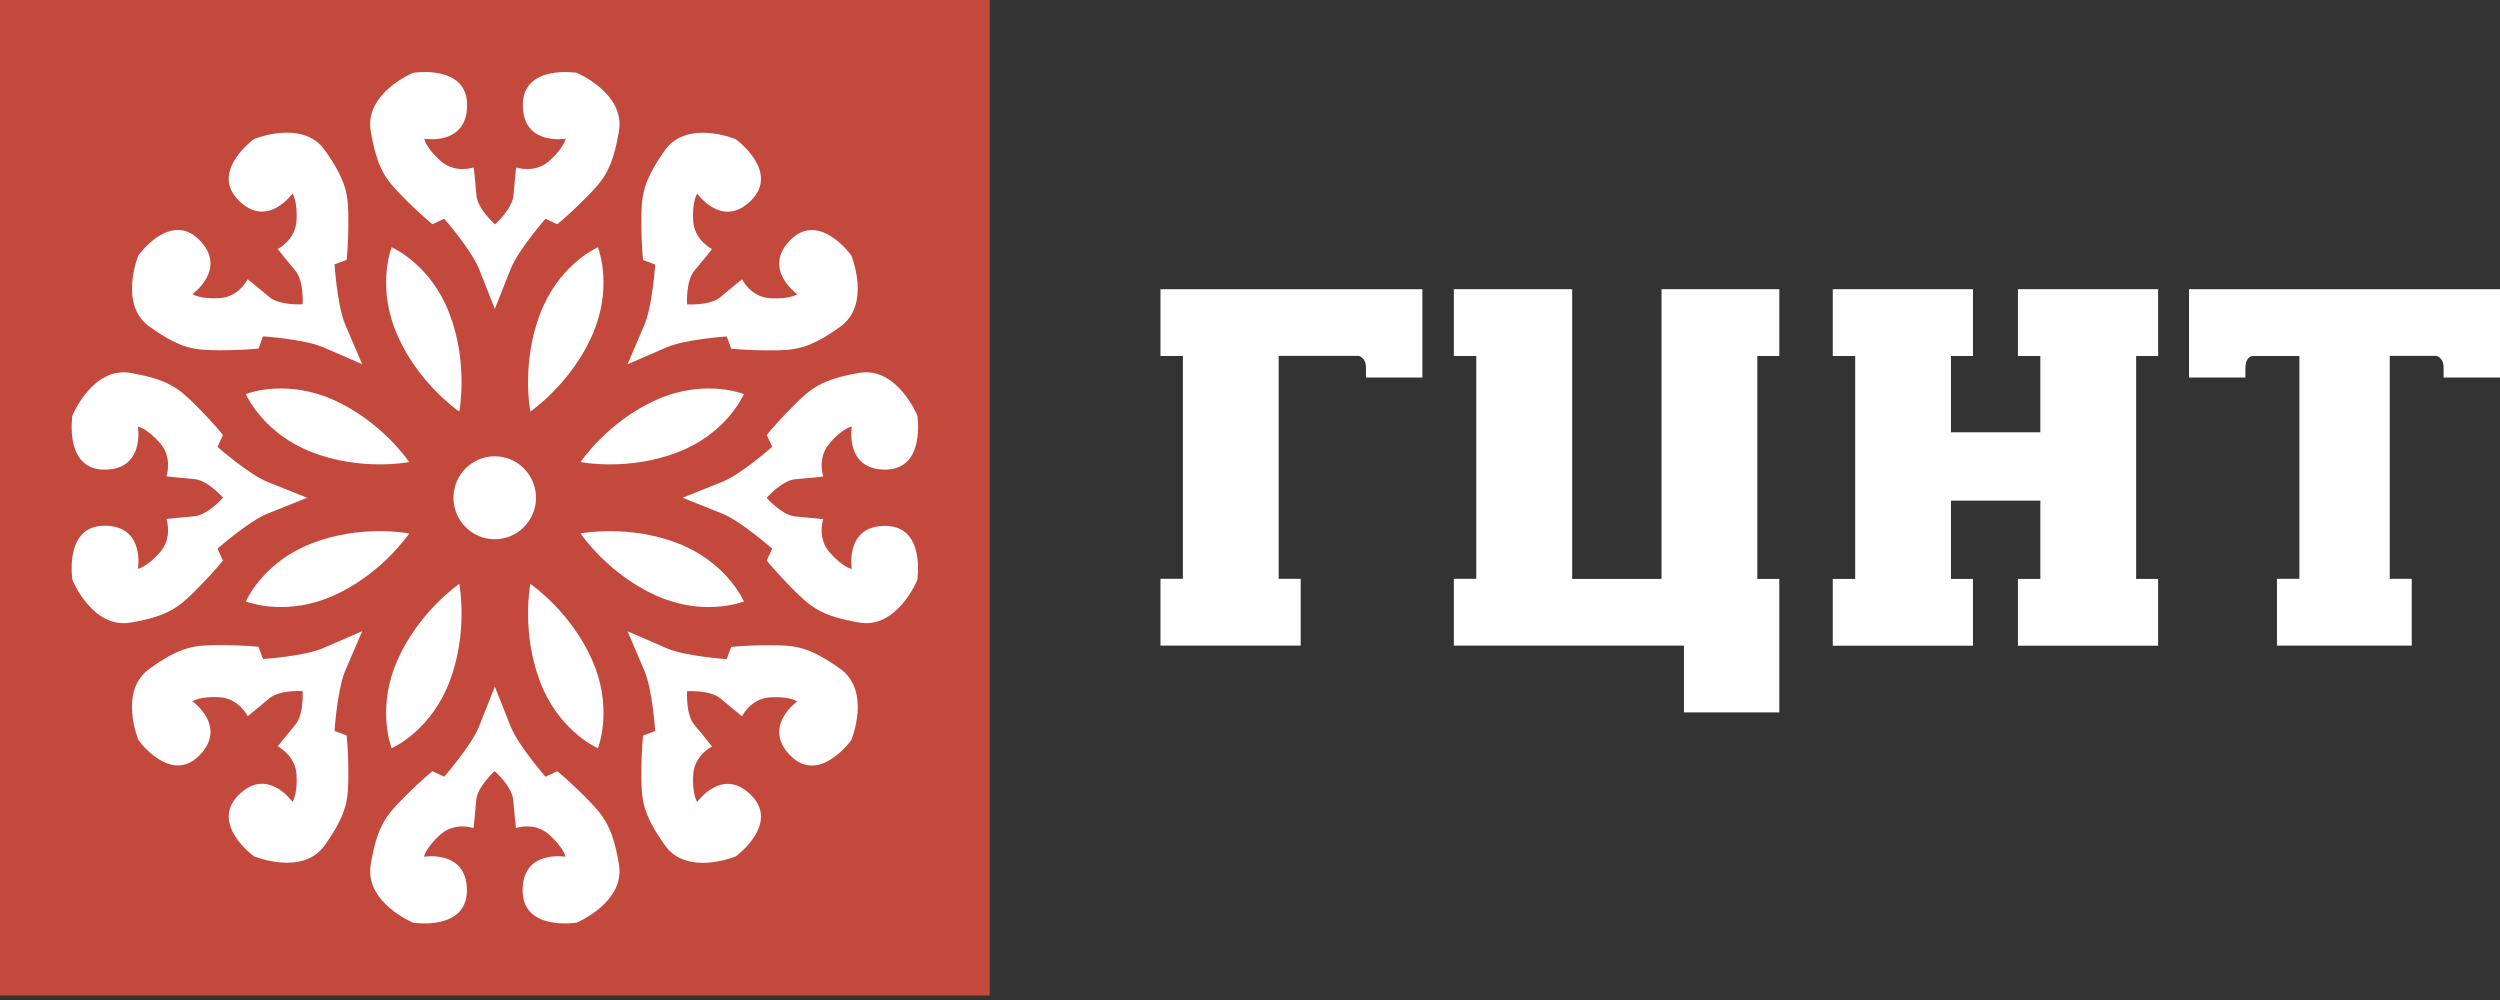 <svg width="140" height="56" viewBox="0 0 140 56" fill="none" xmlns="http://www.w3.org/2000/svg">
<rect x="0" y="0" width="140" height="56" fill="#333333" stroke="none"/>
<path d="M64.981 16.195H79.653V21.143H76.495V20.635C76.495 20.426 76.465 20.273 76.398 20.169C76.331 20.064 76.233 19.985 76.105 19.929H71.607V32.413H72.838V36.154H64.987V32.413H66.242V19.936H64.987V16.195H64.981Z" fill="white"/>
<path d="M99.641 39.894H94.302V36.154H81.415V32.413H82.671V19.936H81.415V16.195H88.041V32.419H93.046V16.195H99.641V19.936H98.41V32.419H99.641V39.9V39.894Z" fill="white"/>
<path d="M113.004 19.936V16.195H120.855V19.936H119.624V32.419H120.855V36.16H113.004V32.419H114.259V28.035H109.255V32.419H110.486V36.16H102.635V32.419H103.891V19.936H102.635V16.195H110.486V19.936H109.255V24.209H114.259V19.936H113.004Z" fill="white"/>
<path d="M125.743 21.143H122.585V16.195H140.001V21.143H136.843V20.635C136.843 20.426 136.813 20.273 136.745 20.169C136.678 20.064 136.581 19.985 136.453 19.929H133.826V32.413H135.057V36.154H127.51V32.413H128.766V19.936H126.108C125.864 20.009 125.743 20.242 125.743 20.641V21.15V21.143Z" fill="white"/>
<path d="M0 -4.95911e-05L0 55.748H55.423V-4.95911e-05H0Z" fill="#C4493D"/>
<path d="M36.014 14.562C36.014 14.562 35.917 13.813 35.917 12.385C35.917 10.956 35.984 10.196 37.227 8.424C38.477 6.652 41.208 7.798 41.208 7.798C41.208 7.798 43.683 9.595 42.067 11.22C40.452 12.845 39.044 10.84 39.044 10.84C39.044 10.84 38.751 11.263 38.818 12.367C38.885 13.47 39.873 13.948 39.873 13.948C39.873 13.948 39.379 14.574 38.885 15.162C38.392 15.745 38.477 17.045 38.477 17.045C38.477 17.045 39.769 17.131 40.348 16.634C40.928 16.137 41.555 15.641 41.555 15.641C41.555 15.641 42.031 16.634 43.128 16.701C44.225 16.769 44.646 16.475 44.646 16.475C44.646 16.475 42.653 15.058 44.268 13.433C45.883 11.809 47.669 14.298 47.669 14.298C47.669 14.298 48.809 17.045 47.048 18.302C45.28 19.559 44.53 19.62 43.11 19.62C41.689 19.62 40.946 19.522 40.946 19.522L40.696 18.841C40.696 18.841 38.392 18.995 37.337 19.448C36.282 19.902 35.143 20.399 35.143 20.399C35.143 20.399 35.636 19.252 36.087 18.191C36.538 17.131 36.691 14.813 36.691 14.813L36.014 14.562Z" fill="white"/>
<path d="M22.915 25.875C22.757 25.906 20.178 26.372 17.466 25.323C14.887 24.324 13.906 22.368 13.766 22.067C14.076 21.951 16.143 21.264 18.673 22.392C21.324 23.582 22.824 25.74 22.915 25.875Z" fill="white"/>
<path d="M21.934 13.844C22.232 13.985 24.183 14.966 25.171 17.566C26.213 20.294 25.75 22.888 25.719 23.047C25.585 22.955 23.433 21.447 22.257 18.78C21.135 16.241 21.818 14.156 21.934 13.844Z" fill="white"/>
<path d="M22.915 29.874C22.824 30.009 21.324 32.173 18.673 33.356C16.149 34.484 14.076 33.798 13.766 33.681C13.906 33.381 14.881 31.419 17.466 30.425C20.178 29.377 22.757 29.843 22.915 29.874Z" fill="white"/>
<path d="M22.257 36.967C23.439 34.3 25.585 32.791 25.719 32.699C25.75 32.859 26.213 35.452 25.171 38.181C24.177 40.775 22.232 41.762 21.934 41.903C21.818 41.59 21.135 39.511 22.257 36.967Z" fill="white"/>
<path d="M25.395 27.875C25.395 26.587 26.432 25.551 27.706 25.551C28.98 25.551 30.016 26.593 30.016 27.875C30.016 29.156 28.98 30.198 27.706 30.198C26.432 30.198 25.395 29.156 25.395 27.875Z" fill="white"/>
<path d="M30.248 17.566C31.241 14.972 33.186 13.985 33.484 13.844C33.6 14.156 34.283 16.235 33.161 18.78C31.979 21.447 29.833 22.955 29.699 23.047C29.669 22.888 29.205 20.294 30.248 17.566Z" fill="white"/>
<path d="M29.699 32.699C29.833 32.791 31.985 34.3 33.161 36.967C34.283 39.505 33.6 41.59 33.484 41.903C33.186 41.762 31.235 40.781 30.248 38.181C29.205 35.452 29.669 32.859 29.699 32.699Z" fill="white"/>
<path d="M32.51 29.874C32.668 29.843 35.247 29.377 37.959 30.425C40.538 31.425 41.519 33.381 41.66 33.681C41.349 33.798 39.282 34.484 36.752 33.356C34.101 32.167 32.601 30.009 32.51 29.874Z" fill="white"/>
<path d="M32.51 25.875C32.601 25.74 34.101 23.576 36.752 22.392C39.276 21.264 41.349 21.951 41.66 22.067C41.519 22.368 40.544 24.33 37.959 25.323C35.247 26.372 32.668 25.906 32.51 25.875Z" fill="white"/>
<path d="M23.146 4.077C23.146 4.077 26.157 3.587 26.157 5.886C26.157 8.185 23.755 7.768 23.755 7.768C23.755 7.768 23.847 8.271 24.67 9.007C25.492 9.743 26.529 9.375 26.529 9.375C26.529 9.375 26.62 10.172 26.681 10.938C26.742 11.705 27.717 12.563 27.717 12.563C27.717 12.563 28.693 11.705 28.754 10.938C28.815 10.172 28.906 9.375 28.906 9.375C28.906 9.375 29.942 9.743 30.765 9.007C31.588 8.271 31.68 7.768 31.68 7.768C31.68 7.768 29.278 8.179 29.278 5.886C29.278 3.593 32.289 4.077 32.289 4.077C32.289 4.077 35.026 5.211 34.66 7.351C34.295 9.491 33.807 10.074 32.801 11.085C31.796 12.097 31.204 12.557 31.204 12.557L30.546 12.25C30.546 12.25 29.022 13.998 28.595 15.065C28.169 16.138 27.711 17.297 27.711 17.297C27.711 17.297 27.254 16.132 26.828 15.065C26.401 13.992 24.877 12.25 24.877 12.25L24.218 12.557C24.218 12.557 23.627 12.097 22.621 11.085C21.616 10.074 21.128 9.491 20.762 7.351C20.396 5.211 23.133 4.077 23.133 4.077H23.146Z" fill="white"/>
<path d="M10.778 16.469C10.778 16.469 11.198 16.763 12.296 16.696C13.393 16.628 13.868 15.635 13.868 15.635C13.868 15.635 14.49 16.131 15.075 16.628C15.655 17.125 16.947 17.039 16.947 17.039C16.947 17.039 17.032 15.739 16.538 15.157C16.045 14.574 15.551 13.943 15.551 13.943C15.551 13.943 16.538 13.464 16.605 12.361C16.672 11.257 16.38 10.834 16.38 10.834C16.38 10.834 14.972 12.839 13.356 11.214C11.741 9.589 14.216 7.793 14.216 7.793C14.216 7.793 16.947 6.646 18.196 8.418C19.446 10.196 19.507 10.95 19.507 12.379C19.507 13.808 19.41 14.556 19.41 14.556L18.733 14.807C18.733 14.807 18.885 17.125 19.336 18.186C19.787 19.246 20.281 20.393 20.281 20.393C20.281 20.393 19.141 19.896 18.087 19.443C17.032 18.989 14.728 18.835 14.728 18.835L14.478 19.516C14.478 19.516 13.734 19.614 12.314 19.614C10.894 19.614 10.138 19.547 8.376 18.296C6.614 17.039 7.754 14.292 7.754 14.292C7.754 14.292 9.54 11.803 11.156 13.428C12.771 15.052 10.778 16.469 10.778 16.469Z" fill="white"/>
<path d="M4.054 32.468C4.054 32.468 3.567 29.439 5.853 29.439C8.139 29.439 7.724 31.855 7.724 31.855C7.724 31.855 8.224 31.763 8.955 30.935C9.687 30.107 9.321 29.065 9.321 29.065C9.321 29.065 10.114 28.973 10.876 28.912C11.637 28.85 12.491 27.869 12.491 27.869C12.491 27.869 11.637 26.888 10.876 26.827C10.114 26.766 9.321 26.674 9.321 26.674C9.321 26.674 9.687 25.631 8.955 24.803C8.224 23.976 7.724 23.884 7.724 23.884C7.724 23.884 8.132 26.3 5.853 26.3C3.573 26.3 4.054 23.271 4.054 23.271C4.054 23.271 5.182 20.517 7.309 20.885C9.437 21.253 10.016 21.744 11.022 22.756C12.028 23.767 12.485 24.362 12.485 24.362L12.18 25.024C12.18 25.024 13.917 26.557 14.978 26.986C16.045 27.416 17.197 27.875 17.197 27.875C17.197 27.875 16.039 28.335 14.978 28.765C13.911 29.194 12.18 30.727 12.18 30.727L12.485 31.389C12.485 31.389 12.028 31.983 11.022 32.995C10.016 34.007 9.437 34.498 7.309 34.865C5.182 35.233 4.054 32.48 4.054 32.48V32.468Z" fill="white"/>
<path d="M19.41 41.185C19.41 41.185 19.507 41.933 19.507 43.362C19.507 44.79 19.44 45.551 18.196 47.323C16.947 49.095 14.216 47.948 14.216 47.948C14.216 47.948 11.741 46.151 13.356 44.527C14.972 42.902 16.38 44.907 16.38 44.907C16.38 44.907 16.672 44.484 16.605 43.38C16.538 42.276 15.551 41.798 15.551 41.798C15.551 41.798 16.045 41.173 16.538 40.584C17.032 40.002 16.947 38.702 16.947 38.702C16.947 38.702 15.655 38.616 15.075 39.112C14.496 39.609 13.868 40.106 13.868 40.106C13.868 40.106 13.393 39.112 12.296 39.045C11.198 38.977 10.778 39.272 10.778 39.272C10.778 39.272 12.771 40.688 11.156 42.313C9.54 43.938 7.754 41.449 7.754 41.449C7.754 41.449 6.614 38.702 8.376 37.445C10.138 36.188 10.894 36.126 12.314 36.126C13.734 36.126 14.478 36.224 14.478 36.224L14.728 36.905C14.728 36.905 17.032 36.752 18.087 36.298C19.141 35.844 20.281 35.348 20.281 35.348C20.281 35.348 19.787 36.494 19.336 37.555C18.885 38.616 18.733 40.934 18.733 40.934L19.41 41.185Z" fill="white"/>
<path d="M32.277 51.669C32.277 51.669 29.266 52.159 29.266 49.86C29.266 47.561 31.668 47.978 31.668 47.978C31.668 47.978 31.576 47.475 30.753 46.739C29.93 46.003 28.894 46.371 28.894 46.371C28.894 46.371 28.802 45.574 28.741 44.808C28.681 44.041 27.705 43.183 27.705 43.183C27.705 43.183 26.73 44.041 26.669 44.808C26.608 45.574 26.517 46.371 26.517 46.371C26.517 46.371 25.48 46.003 24.657 46.739C23.834 47.475 23.743 47.978 23.743 47.978C23.743 47.978 26.145 47.567 26.145 49.86C26.145 52.153 23.133 51.669 23.133 51.669C23.133 51.669 20.396 50.535 20.762 48.395C21.128 46.249 21.616 45.672 22.621 44.66C23.627 43.649 24.218 43.189 24.218 43.189L24.877 43.495C24.877 43.495 26.401 41.748 26.828 40.681C27.254 39.608 27.711 38.449 27.711 38.449C27.711 38.449 28.169 39.614 28.595 40.681C29.022 41.754 30.546 43.495 30.546 43.495L31.204 43.189C31.204 43.189 31.796 43.649 32.801 44.66C33.807 45.672 34.295 46.255 34.66 48.395C35.026 50.535 32.289 51.669 32.289 51.669H32.277Z" fill="white"/>
<path d="M44.646 39.278C44.646 39.278 44.225 38.983 43.128 39.051C42.031 39.118 41.555 40.112 41.555 40.112C41.555 40.112 40.934 39.615 40.348 39.118C39.769 38.622 38.477 38.708 38.477 38.708C38.477 38.708 38.392 40.007 38.885 40.59C39.379 41.172 39.873 41.804 39.873 41.804C39.873 41.804 38.885 42.282 38.818 43.386C38.751 44.489 39.044 44.913 39.044 44.913C39.044 44.913 40.452 42.908 42.067 44.532C43.683 46.157 41.208 47.954 41.208 47.954C41.208 47.954 38.477 49.1 37.227 47.328C35.978 45.556 35.917 44.796 35.917 43.367C35.917 41.939 36.014 41.191 36.014 41.191L36.691 40.939C36.691 40.939 36.538 38.622 36.087 37.561C35.636 36.5 35.143 35.353 35.143 35.353C35.143 35.353 36.282 35.85 37.337 36.304C38.392 36.758 40.696 36.911 40.696 36.911L40.946 36.23C40.946 36.23 41.689 36.132 43.11 36.132C44.53 36.132 45.286 36.2 47.048 37.45C48.815 38.708 47.669 41.454 47.669 41.454C47.669 41.454 45.883 43.944 44.268 42.319C42.653 40.694 44.646 39.278 44.646 39.278Z" fill="white"/>
<path d="M46.468 24.814C45.737 25.642 46.102 26.684 46.102 26.684C46.102 26.684 45.31 26.776 44.548 26.837C43.786 26.898 42.933 27.88 42.933 27.88C42.933 27.88 43.786 28.861 44.548 28.922C45.31 28.983 46.102 29.075 46.102 29.075C46.102 29.075 45.737 30.118 46.468 30.945C47.2 31.773 47.7 31.865 47.7 31.865C47.7 31.865 47.291 29.449 49.571 29.449C51.851 29.449 51.369 32.478 51.369 32.478C51.369 32.478 50.242 35.231 48.114 34.863C45.981 34.495 45.408 34.005 44.402 32.993C43.396 31.982 42.939 31.387 42.939 31.387L43.244 30.725C43.244 30.725 41.506 29.192 40.446 28.762C39.379 28.333 38.221 27.873 38.221 27.873C38.221 27.873 39.379 27.414 40.446 26.984C41.512 26.555 43.244 25.022 43.244 25.022L42.939 24.36C42.939 24.36 43.396 23.765 44.402 22.754C45.408 21.742 45.987 21.251 48.114 20.883C50.242 20.516 51.369 23.269 51.369 23.269C51.369 23.269 51.857 26.298 49.571 26.298C47.285 26.298 47.7 23.882 47.7 23.882C47.7 23.882 47.2 23.974 46.468 24.802V24.814Z" fill="white"/>
</svg>
